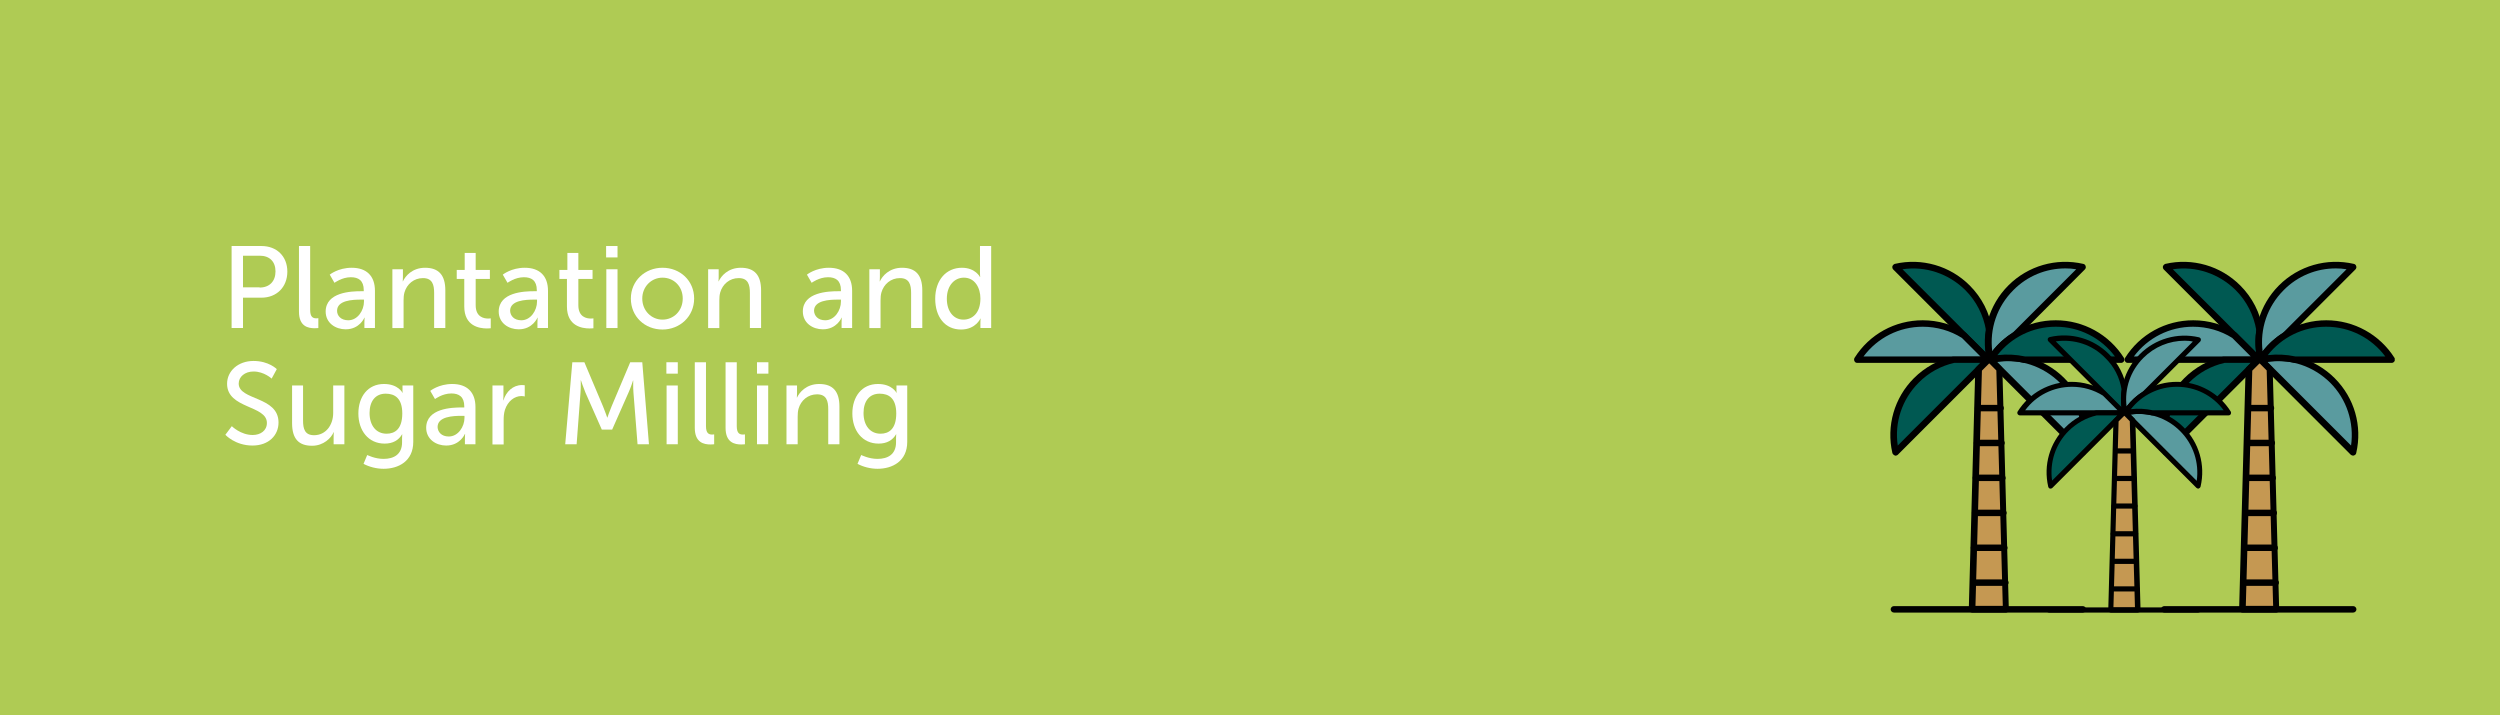 <?xml version="1.0" encoding="utf-8"?>
<!-- Generator: Adobe Illustrator 24.0.1, SVG Export Plug-In . SVG Version: 6.00 Build 0)  -->
<svg version="1.1" id="Layer_1" xmlns="http://www.w3.org/2000/svg" xmlns:xlink="http://www.w3.org/1999/xlink" x="0px" y="0px"
	 viewBox="0 0 1161.5 332.2" style="enable-background:new 0 0 1161.5 332.2;" xml:space="preserve">
<style type="text/css">
	.st0{fill:#AFCB54;}
	.st1{clip-path:url(#SVGID_2_);fill:#5A9B9F;}
	.st2{clip-path:url(#SVGID_4_);}
	.st3{clip-path:url(#SVGID_6_);fill:#005952;}
	.st4{clip-path:url(#SVGID_8_);}
	.st5{clip-path:url(#SVGID_10_);fill:#5A9B9F;}
	.st6{clip-path:url(#SVGID_12_);}
	.st7{clip-path:url(#SVGID_14_);fill:#005952;}
	.st8{clip-path:url(#SVGID_16_);}
	.st9{clip-path:url(#SVGID_18_);fill:#5A9B9F;}
	.st10{clip-path:url(#SVGID_20_);}
	.st11{clip-path:url(#SVGID_22_);fill:#005952;}
	.st12{clip-path:url(#SVGID_24_);}
	.st13{fill:#C59852;}
	.st14{clip-path:url(#SVGID_26_);}
	.st15{clip-path:url(#SVGID_28_);}
	.st16{clip-path:url(#SVGID_30_);}
	.st17{clip-path:url(#SVGID_32_);}
	.st18{clip-path:url(#SVGID_34_);}
	.st19{clip-path:url(#SVGID_36_);}
	.st20{clip-path:url(#SVGID_38_);}
	.st21{clip-path:url(#SVGID_40_);}
	.st22{clip-path:url(#SVGID_42_);fill:#5A9B9F;}
	.st23{clip-path:url(#SVGID_44_);}
	.st24{clip-path:url(#SVGID_46_);fill:#005952;}
	.st25{clip-path:url(#SVGID_48_);}
	.st26{clip-path:url(#SVGID_50_);fill:#5A9B9F;}
	.st27{clip-path:url(#SVGID_52_);}
	.st28{clip-path:url(#SVGID_54_);fill:#005952;}
	.st29{clip-path:url(#SVGID_56_);}
	.st30{clip-path:url(#SVGID_58_);fill:#5A9B9F;}
	.st31{clip-path:url(#SVGID_60_);}
	.st32{clip-path:url(#SVGID_62_);fill:#005952;}
	.st33{clip-path:url(#SVGID_64_);}
	.st34{clip-path:url(#SVGID_66_);}
	.st35{clip-path:url(#SVGID_68_);}
	.st36{clip-path:url(#SVGID_70_);}
	.st37{clip-path:url(#SVGID_72_);}
	.st38{clip-path:url(#SVGID_74_);}
	.st39{clip-path:url(#SVGID_76_);}
	.st40{clip-path:url(#SVGID_78_);}
	.st41{clip-path:url(#SVGID_80_);}
	.st42{clip-path:url(#SVGID_82_);fill:#5A9B9F;}
	.st43{clip-path:url(#SVGID_84_);}
	.st44{clip-path:url(#SVGID_86_);fill:#005952;}
	.st45{clip-path:url(#SVGID_88_);}
	.st46{clip-path:url(#SVGID_90_);fill:#5A9B9F;}
	.st47{clip-path:url(#SVGID_92_);}
	.st48{clip-path:url(#SVGID_94_);fill:#005952;}
	.st49{clip-path:url(#SVGID_96_);}
	.st50{clip-path:url(#SVGID_98_);fill:#5A9B9F;}
	.st51{clip-path:url(#SVGID_100_);}
	.st52{clip-path:url(#SVGID_102_);fill:#005952;}
	.st53{clip-path:url(#SVGID_104_);}
	.st54{clip-path:url(#SVGID_106_);}
	.st55{clip-path:url(#SVGID_108_);}
	.st56{clip-path:url(#SVGID_110_);}
	.st57{clip-path:url(#SVGID_112_);}
	.st58{clip-path:url(#SVGID_114_);}
	.st59{clip-path:url(#SVGID_116_);}
	.st60{clip-path:url(#SVGID_118_);}
	.st61{clip-path:url(#SVGID_120_);}
	.st62{fill:#FFFFFF;}
</style>
<rect x="-1" class="st0" width="1162.5" height="332.2"/>
<g>
	<g>
		<g>
			<defs>
				<rect id="SVGID_1_" x="861.4" y="121.7" width="251.2" height="162.9"/>
			</defs>
			<clipPath id="SVGID_2_">
				<use xlink:href="#SVGID_1_"  style="overflow:visible;"/>
			</clipPath>
			<path class="st1" d="M1093.3,210.1c2.6-11.6-0.6-24.3-9.6-33.4c-9.1-9.1-21.8-12.3-33.4-9.6L1093.3,210.1z"/>
		</g>
		<g>
			<defs>
				<rect id="SVGID_3_" x="861.4" y="121.7" width="251.2" height="162.9"/>
			</defs>
			<clipPath id="SVGID_4_">
				<use xlink:href="#SVGID_3_"  style="overflow:visible;"/>
			</clipPath>
			<path class="st2" d="M1053.4,168.1l38.9,38.9c1.5-10.7-2-21.5-9.7-29.2C1074.8,170.1,1064.1,166.5,1053.4,168.1 M1093.3,211.7
				c-0.4,0-0.8-0.2-1.1-0.4l-43-43c-0.4-0.4-0.5-1-0.4-1.5c0.2-0.5,0.6-0.9,1.1-1.1c12.6-2.9,25.7,0.9,34.8,10
				c9.2,9.2,12.9,22.2,10,34.8c-0.1,0.5-0.5,1-1.1,1.1C1093.6,211.6,1093.4,211.7,1093.3,211.7"/>
		</g>
		<g>
			<defs>
				<rect id="SVGID_5_" x="861.4" y="121.7" width="251.2" height="162.9"/>
			</defs>
			<clipPath id="SVGID_6_">
				<use xlink:href="#SVGID_5_"  style="overflow:visible;"/>
			</clipPath>
			<path class="st3" d="M1049.8,153.5c-1.1-7.2-4.5-14.2-10.1-19.7c-9.1-9.1-21.8-12.3-33.4-9.6l43,43c0.2-0.8,0.3-1.6,0.4-2.3
				C1049.2,161,1049.2,157.2,1049.8,153.5"/>
		</g>
		<g>
			<defs>
				<rect id="SVGID_7_" x="861.4" y="121.7" width="251.2" height="162.9"/>
			</defs>
			<clipPath id="SVGID_8_">
				<use xlink:href="#SVGID_7_"  style="overflow:visible;"/>
			</clipPath>
			<path class="st4" d="M1009.5,125.1l38.7,38.7c-0.4-3.4-0.4-6.9,0.1-10.3c-1.2-7.1-4.5-13.6-9.6-18.7
				C1030.9,127.1,1020.2,123.5,1009.5,125.1 M1049.4,168.6c-0.4,0-0.8-0.2-1.1-0.4l-43-43c-0.4-0.4-0.5-1-0.4-1.5
				c0.2-0.5,0.6-0.9,1.1-1.1c12.6-2.9,25.7,0.9,34.8,10c5.6,5.6,9.3,12.7,10.5,20.6c0,0.2,0,0.3,0,0.5c-0.6,3.6-0.6,7.3,0,10.8
				c0,0.2,0,0.3,0,0.5c-0.1,0.8-0.3,1.7-0.5,2.4c-0.1,0.5-0.5,1-1.1,1.1C1049.6,168.6,1049.5,168.6,1049.4,168.6"/>
		</g>
		<g>
			<defs>
				<rect id="SVGID_9_" x="861.4" y="121.7" width="251.2" height="162.9"/>
			</defs>
			<clipPath id="SVGID_10_">
				<use xlink:href="#SVGID_9_"  style="overflow:visible;"/>
			</clipPath>
			<path class="st5" d="M1018.9,150.3c-12.8,0-24.1,6.7-30.4,16.8h60.8l-11.3-11.3C1032.5,152.3,1026,150.3,1018.9,150.3"/>
		</g>
		<g>
			<defs>
				<rect id="SVGID_11_" x="861.4" y="121.7" width="251.2" height="162.9"/>
			</defs>
			<clipPath id="SVGID_12_">
				<use xlink:href="#SVGID_11_"  style="overflow:visible;"/>
			</clipPath>
			<path class="st6" d="M991.4,165.6h54.3l-8.6-8.6c-5.4-3.4-11.7-5.2-18.2-5.2C1008,151.8,997.9,156.9,991.4,165.6 M1049.4,168.6
				h-60.8c-0.6,0-1.1-0.3-1.3-0.8c-0.3-0.5-0.2-1.1,0-1.5c6.9-11,18.8-17.5,31.7-17.5c7.1,0,14,2,19.9,5.7c0.1,0.1,0.2,0.1,0.3,0.2
				l11.3,11.3c0.4,0.4,0.6,1.1,0.3,1.7C1050.5,168.3,1050,168.6,1049.4,168.6"/>
		</g>
		<g>
			<defs>
				<rect id="SVGID_13_" x="861.4" y="121.7" width="251.2" height="162.9"/>
			</defs>
			<clipPath id="SVGID_14_">
				<use xlink:href="#SVGID_13_"  style="overflow:visible;"/>
			</clipPath>
			<path class="st7" d="M1033.4,167.1c-6.4,1.4-12.4,4.7-17.4,9.6c-9.1,9.1-12.3,21.8-9.6,33.4l43-43H1033.4z"/>
		</g>
		<g>
			<defs>
				<rect id="SVGID_15_" x="861.4" y="121.7" width="251.2" height="162.9"/>
			</defs>
			<clipPath id="SVGID_16_">
				<use xlink:href="#SVGID_15_"  style="overflow:visible;"/>
			</clipPath>
			<path class="st8" d="M1033.5,168.6c-6.2,1.4-12,4.6-16.5,9.2c-7.7,7.7-11.3,18.5-9.7,29.2l38.4-38.4H1033.5z M1006.3,211.7
				c-0.1,0-0.3,0-0.4-0.1c-0.5-0.2-0.9-0.6-1.1-1.1c-2.9-12.6,0.9-25.7,10-34.8c5-5,11.3-8.5,18.1-10c0.1,0,0.2,0,0.3,0h16
				c0.6,0,1.2,0.4,1.4,0.9c0.2,0.6,0.1,1.2-0.3,1.7l-43,43C1007.1,211.5,1006.7,211.7,1006.3,211.7"/>
		</g>
		<g>
			<defs>
				<rect id="SVGID_17_" x="861.4" y="121.7" width="251.2" height="162.9"/>
			</defs>
			<clipPath id="SVGID_18_">
				<use xlink:href="#SVGID_17_"  style="overflow:visible;"/>
			</clipPath>
			<path class="st9" d="M1061.6,155.8l31.7-31.7c-11.6-2.6-24.3,0.6-33.4,9.6c-9.1,9.1-12.3,21.8-9.6,33.4
				C1053.1,162.6,1057,158.7,1061.6,155.8"/>
		</g>
		<g>
			<defs>
				<rect id="SVGID_19_" x="861.4" y="121.7" width="251.2" height="162.9"/>
			</defs>
			<clipPath id="SVGID_20_">
				<use xlink:href="#SVGID_19_"  style="overflow:visible;"/>
			</clipPath>
			<path class="st10" d="M1061.6,155.8L1061.6,155.8L1061.6,155.8z M1085.2,124.7c-9,0-17.7,3.5-24.2,10.1
				c-7.6,7.6-11.1,18-9.8,28.4c2.6-3.4,5.9-6.3,9.5-8.6l29.5-29.5C1088.5,124.8,1086.8,124.7,1085.2,124.7 M1050.3,168.6
				c-0.1,0-0.2,0-0.3,0c-0.6-0.1-1.1-0.6-1.2-1.2c-2.9-12.6,0.9-25.7,10-34.8s22.2-12.9,34.8-10c0.5,0.1,1,0.5,1.1,1.1
				c0.2,0.5,0,1.1-0.4,1.5l-31.7,31.7c-0.1,0.1-0.2,0.1-0.3,0.2c-4.4,2.7-8.1,6.5-10.8,10.8C1051.3,168.4,1050.8,168.6,1050.3,168.6
				"/>
		</g>
		<g>
			<defs>
				<rect id="SVGID_21_" x="861.4" y="121.7" width="251.2" height="162.9"/>
			</defs>
			<clipPath id="SVGID_22_">
				<use xlink:href="#SVGID_21_"  style="overflow:visible;"/>
			</clipPath>
			<path class="st11" d="M1066.2,167.1h44.8c-6.4-10.1-17.6-16.8-30.4-16.8s-24.1,6.7-30.4,16.8
				C1055.5,165.9,1061,165.9,1066.2,167.1"/>
		</g>
		<g>
			<defs>
				<rect id="SVGID_23_" x="861.4" y="121.7" width="251.2" height="162.9"/>
			</defs>
			<clipPath id="SVGID_24_">
				<use xlink:href="#SVGID_23_"  style="overflow:visible;"/>
			</clipPath>
			<path class="st12" d="M1066.4,165.6h41.8c-6.5-8.7-16.6-13.8-27.5-13.8c-10.7,0-20.6,4.9-27.1,13.2
				C1057.9,164.5,1062.2,164.7,1066.4,165.6 M1050.3,168.6c-0.5,0-1-0.2-1.2-0.6c-0.4-0.5-0.4-1.2,0-1.7c6.9-11,18.8-17.5,31.7-17.5
				c12.9,0,24.8,6.6,31.7,17.5c0.3,0.5,0.3,1.1,0,1.5c-0.3,0.5-0.8,0.8-1.3,0.8h-44.8c-0.1,0-0.2,0-0.3,0c-5-1.1-10.3-1.1-15.3,0
				C1050.5,168.6,1050.4,168.6,1050.3,168.6"/>
		</g>
	</g>
	<polygon class="st13" points="1049.1,167.4 1044.9,171.6 1041.8,283.1 1057.6,283.1 1054.6,171.4 1050.5,167.4 	"/>
	<g>
		<g>
			<defs>
				<rect id="SVGID_25_" x="861.4" y="121.7" width="251.2" height="162.9"/>
			</defs>
			<clipPath id="SVGID_26_">
				<use xlink:href="#SVGID_25_"  style="overflow:visible;"/>
			</clipPath>
			<path class="st14" d="M1043.4,281.5h12.7l-3-109.4l-3.2-3.2h-0.2l-3.3,3.3L1043.4,281.5z M1057.6,284.6h-15.8
				c-0.4,0-0.8-0.2-1.1-0.5c-0.3-0.3-0.4-0.7-0.4-1.1l3-111.4c0-0.4,0.2-0.8,0.4-1l4.2-4.2c0.3-0.3,0.7-0.4,1.1-0.4h1.4
				c0.4,0,0.8,0.2,1.1,0.4l4,4c0.3,0.3,0.4,0.6,0.4,1l3,111.6c0,0.4-0.1,0.8-0.4,1.1C1058.4,284.4,1058,284.6,1057.6,284.6"/>
		</g>
		<g>
			<defs>
				<rect id="SVGID_27_" x="861.4" y="121.7" width="251.2" height="162.9"/>
			</defs>
			<clipPath id="SVGID_28_">
				<use xlink:href="#SVGID_27_"  style="overflow:visible;"/>
			</clipPath>
			<path class="st15" d="M1093.3,284.6h-87.8c-0.8,0-1.5-0.7-1.5-1.5s0.7-1.5,1.5-1.5h87.8c0.8,0,1.5,0.7,1.5,1.5
				S1094.1,284.6,1093.3,284.6"/>
		</g>
		<g>
			<defs>
				<rect id="SVGID_29_" x="861.4" y="121.7" width="251.2" height="162.9"/>
			</defs>
			<clipPath id="SVGID_30_">
				<use xlink:href="#SVGID_29_"  style="overflow:visible;"/>
			</clipPath>
			<path class="st16" d="M1055.1,191.1h-10.5c-0.8,0-1.5-0.7-1.5-1.5s0.7-1.5,1.5-1.5h10.5c0.8,0,1.5,0.7,1.5,1.5
				C1056.6,190.4,1055.9,191.1,1055.1,191.1"/>
		</g>
		<g>
			<defs>
				<rect id="SVGID_31_" x="861.4" y="121.7" width="251.2" height="162.9"/>
			</defs>
			<clipPath id="SVGID_32_">
				<use xlink:href="#SVGID_31_"  style="overflow:visible;"/>
			</clipPath>
			<path class="st17" d="M1055.5,207.3h-11.4c-0.8,0-1.5-0.7-1.5-1.5s0.7-1.5,1.5-1.5h11.4c0.8,0,1.5,0.7,1.5,1.5
				S1056.3,207.3,1055.5,207.3"/>
		</g>
		<g>
			<defs>
				<rect id="SVGID_33_" x="861.4" y="121.7" width="251.2" height="162.9"/>
			</defs>
			<clipPath id="SVGID_34_">
				<use xlink:href="#SVGID_33_"  style="overflow:visible;"/>
			</clipPath>
			<path class="st18" d="M1055.9,223.5h-12.3c-0.8,0-1.5-0.7-1.5-1.5s0.7-1.5,1.5-1.5h12.3c0.8,0,1.5,0.7,1.5,1.5
				C1057.5,222.8,1056.8,223.5,1055.9,223.5"/>
		</g>
		<g>
			<defs>
				<rect id="SVGID_35_" x="861.4" y="121.7" width="251.2" height="162.9"/>
			</defs>
			<clipPath id="SVGID_36_">
				<use xlink:href="#SVGID_35_"  style="overflow:visible;"/>
			</clipPath>
			<path class="st19" d="M1056.4,239.8h-13.2c-0.8,0-1.5-0.7-1.5-1.5s0.7-1.5,1.5-1.5h13.2c0.8,0,1.5,0.7,1.5,1.5
				S1057.2,239.8,1056.4,239.8"/>
		</g>
		<g>
			<defs>
				<rect id="SVGID_37_" x="861.4" y="121.7" width="251.2" height="162.9"/>
			</defs>
			<clipPath id="SVGID_38_">
				<use xlink:href="#SVGID_37_"  style="overflow:visible;"/>
			</clipPath>
			<path class="st20" d="M1056.8,256h-14.1c-0.8,0-1.5-0.7-1.5-1.5s0.7-1.5,1.5-1.5h14.1c0.8,0,1.5,0.7,1.5,1.5
				C1058.4,255.3,1057.7,256,1056.8,256"/>
		</g>
		<g>
			<defs>
				<rect id="SVGID_39_" x="861.4" y="121.7" width="251.2" height="162.9"/>
			</defs>
			<clipPath id="SVGID_40_">
				<use xlink:href="#SVGID_39_"  style="overflow:visible;"/>
			</clipPath>
			<path class="st21" d="M1057.3,272.2h-14.9c-0.8,0-1.5-0.7-1.5-1.5s0.7-1.5,1.5-1.5h14.9c0.8,0,1.5,0.7,1.5,1.5
				S1058.1,272.2,1057.3,272.2"/>
		</g>
		<g>
			<defs>
				<rect id="SVGID_41_" x="861.4" y="121.7" width="251.2" height="162.9"/>
			</defs>
			<clipPath id="SVGID_42_">
				<use xlink:href="#SVGID_41_"  style="overflow:visible;"/>
			</clipPath>
			<path class="st22" d="M967.7,210.1c2.6-11.6-0.6-24.3-9.6-33.4c-9.1-9.1-21.8-12.3-33.4-9.6L967.7,210.1z"/>
		</g>
		<g>
			<defs>
				<rect id="SVGID_43_" x="861.4" y="121.7" width="251.2" height="162.9"/>
			</defs>
			<clipPath id="SVGID_44_">
				<use xlink:href="#SVGID_43_"  style="overflow:visible;"/>
			</clipPath>
			<path class="st23" d="M927.8,168.1l38.9,38.9c1.5-10.7-2-21.5-9.7-29.2C949.2,170.1,938.5,166.5,927.8,168.1 M967.7,211.7
				c-0.4,0-0.8-0.2-1.1-0.4l-43-43c-0.4-0.4-0.5-1-0.4-1.5c0.2-0.5,0.6-0.9,1.1-1.1c12.6-2.9,25.7,0.9,34.8,10
				c9.2,9.2,12.9,22.2,10,34.8c-0.1,0.5-0.5,1-1.1,1.1C967.9,211.6,967.8,211.7,967.7,211.7"/>
		</g>
		<g>
			<defs>
				<rect id="SVGID_45_" x="861.4" y="121.7" width="251.2" height="162.9"/>
			</defs>
			<clipPath id="SVGID_46_">
				<use xlink:href="#SVGID_45_"  style="overflow:visible;"/>
			</clipPath>
			<path class="st24" d="M924.2,153.5c-1.1-7.2-4.5-14.2-10.1-19.7c-9.1-9.1-21.8-12.3-33.4-9.6l43,43c0.2-0.8,0.3-1.6,0.4-2.3
				C923.6,161,923.6,157.2,924.2,153.5"/>
		</g>
		<g>
			<defs>
				<rect id="SVGID_47_" x="861.4" y="121.7" width="251.2" height="162.9"/>
			</defs>
			<clipPath id="SVGID_48_">
				<use xlink:href="#SVGID_47_"  style="overflow:visible;"/>
			</clipPath>
			<path class="st25" d="M883.9,125.1l38.7,38.7c-0.4-3.4-0.4-6.9,0.1-10.3c-1.2-7.1-4.5-13.6-9.6-18.7
				C905.3,127.1,894.6,123.5,883.9,125.1 M923.7,168.6c-0.4,0-0.8-0.2-1.1-0.4l-43-43c-0.4-0.4-0.5-1-0.4-1.5
				c0.2-0.5,0.6-0.9,1.1-1.1c12.6-2.9,25.7,0.9,34.8,10c5.6,5.6,9.3,12.7,10.5,20.6c0,0.2,0,0.3,0,0.5c-0.6,3.6-0.6,7.3,0,10.8
				c0,0.2,0,0.3,0,0.5c-0.1,0.8-0.3,1.7-0.5,2.4c-0.1,0.5-0.5,1-1.1,1.1C924,168.6,923.9,168.6,923.7,168.6"/>
		</g>
		<g>
			<defs>
				<rect id="SVGID_49_" x="861.4" y="121.7" width="251.2" height="162.9"/>
			</defs>
			<clipPath id="SVGID_50_">
				<use xlink:href="#SVGID_49_"  style="overflow:visible;"/>
			</clipPath>
			<path class="st26" d="M893.3,150.3c-12.8,0-24.1,6.7-30.4,16.8h60.8l-11.3-11.3C906.9,152.3,900.4,150.3,893.3,150.3"/>
		</g>
		<g>
			<defs>
				<rect id="SVGID_51_" x="861.4" y="121.7" width="251.2" height="162.9"/>
			</defs>
			<clipPath id="SVGID_52_">
				<use xlink:href="#SVGID_51_"  style="overflow:visible;"/>
			</clipPath>
			<path class="st27" d="M865.8,165.6h54.3l-8.6-8.6c-5.4-3.4-11.7-5.2-18.2-5.2C882.4,151.8,872.3,156.9,865.8,165.6 M923.7,168.6
				h-60.8c-0.6,0-1.1-0.3-1.3-0.8c-0.3-0.5-0.2-1.1,0-1.5c6.9-11,18.8-17.5,31.7-17.5c7.1,0,14,2,19.9,5.7c0.1,0.1,0.2,0.1,0.3,0.2
				l11.3,11.3c0.4,0.4,0.6,1.1,0.3,1.7S924.4,168.6,923.7,168.6"/>
		</g>
		<g>
			<defs>
				<rect id="SVGID_53_" x="861.4" y="121.7" width="251.2" height="162.9"/>
			</defs>
			<clipPath id="SVGID_54_">
				<use xlink:href="#SVGID_53_"  style="overflow:visible;"/>
			</clipPath>
			<path class="st28" d="M907.8,167.1c-6.4,1.4-12.4,4.7-17.4,9.6c-9.1,9.1-12.3,21.8-9.6,33.4l43-43H907.8z"/>
		</g>
		<g>
			<defs>
				<rect id="SVGID_55_" x="861.4" y="121.7" width="251.2" height="162.9"/>
			</defs>
			<clipPath id="SVGID_56_">
				<use xlink:href="#SVGID_55_"  style="overflow:visible;"/>
			</clipPath>
			<path class="st29" d="M907.9,168.6c-6.2,1.4-12,4.6-16.5,9.2c-7.7,7.7-11.3,18.5-9.7,29.2l38.4-38.4H907.9z M880.7,211.7
				c-0.1,0-0.3,0-0.4-0.1c-0.5-0.2-0.9-0.6-1.1-1.1c-2.9-12.6,0.9-25.7,10-34.8c5-5,11.3-8.5,18.1-10c0.1,0,0.2,0,0.3,0h16
				c0.6,0,1.2,0.4,1.4,0.9c0.2,0.6,0.1,1.2-0.3,1.7l-43,43C881.5,211.5,881.1,211.7,880.7,211.7"/>
		</g>
		<g>
			<defs>
				<rect id="SVGID_57_" x="861.4" y="121.7" width="251.2" height="162.9"/>
			</defs>
			<clipPath id="SVGID_58_">
				<use xlink:href="#SVGID_57_"  style="overflow:visible;"/>
			</clipPath>
			<path class="st30" d="M936,155.8l31.7-31.7c-11.6-2.6-24.3,0.6-33.4,9.6c-9.1,9.1-12.3,21.8-9.6,33.4
				C927.5,162.6,931.4,158.7,936,155.8"/>
		</g>
		<g>
			<defs>
				<rect id="SVGID_59_" x="861.4" y="121.7" width="251.2" height="162.9"/>
			</defs>
			<clipPath id="SVGID_60_">
				<use xlink:href="#SVGID_59_"  style="overflow:visible;"/>
			</clipPath>
			<path class="st31" d="M936,155.8L936,155.8L936,155.8z M959.6,124.7c-9,0-17.7,3.5-24.2,10.1c-7.6,7.6-11.1,18-9.8,28.4
				c2.6-3.4,5.9-6.3,9.5-8.6l29.5-29.5C962.9,124.8,961.2,124.7,959.6,124.7 M924.6,168.6c-0.1,0-0.2,0-0.3,0
				c-0.6-0.1-1.1-0.6-1.2-1.2c-2.9-12.6,0.9-25.7,10-34.8s22.2-12.9,34.8-10c0.5,0.1,1,0.5,1.1,1.1c0.2,0.5,0,1.1-0.4,1.5L937,156.9
				c-0.1,0.1-0.2,0.1-0.3,0.2c-4.4,2.7-8.1,6.5-10.8,10.8C925.7,168.4,925.2,168.6,924.6,168.6"/>
		</g>
		<g>
			<defs>
				<rect id="SVGID_61_" x="861.4" y="121.7" width="251.2" height="162.9"/>
			</defs>
			<clipPath id="SVGID_62_">
				<use xlink:href="#SVGID_61_"  style="overflow:visible;"/>
			</clipPath>
			<path class="st32" d="M940.6,167.1h44.8c-6.4-10.1-17.6-16.8-30.4-16.8c-12.8,0-24.1,6.7-30.4,16.8
				C929.9,165.9,935.4,165.9,940.6,167.1"/>
		</g>
		<g>
			<defs>
				<rect id="SVGID_63_" x="861.4" y="121.7" width="251.2" height="162.9"/>
			</defs>
			<clipPath id="SVGID_64_">
				<use xlink:href="#SVGID_63_"  style="overflow:visible;"/>
			</clipPath>
			<path class="st33" d="M940.8,165.6h41.8c-6.5-8.7-16.6-13.8-27.5-13.8c-10.7,0-20.6,4.9-27.1,13.2
				C932.3,164.5,936.6,164.7,940.8,165.6 M924.6,168.6c-0.5,0-1-0.2-1.2-0.6c-0.4-0.5-0.4-1.2,0-1.7c6.9-11,18.8-17.5,31.7-17.5
				s24.8,6.6,31.7,17.5c0.3,0.5,0.3,1.1,0,1.5c-0.3,0.5-0.8,0.8-1.3,0.8h-44.8c-0.1,0-0.2,0-0.3,0c-5-1.1-10.3-1.1-15.3,0
				C924.9,168.6,924.8,168.6,924.6,168.6"/>
		</g>
	</g>
	<polygon class="st13" points="923.5,167.4 919.3,171.6 916.2,283.1 932,283.1 929,171.4 924.9,167.4 	"/>
	<g>
		<g>
			<defs>
				<rect id="SVGID_65_" x="861.4" y="121.7" width="251.2" height="162.9"/>
			</defs>
			<clipPath id="SVGID_66_">
				<use xlink:href="#SVGID_65_"  style="overflow:visible;"/>
			</clipPath>
			<path class="st34" d="M917.8,281.5h12.7l-3-109.4l-3.2-3.2h-0.2l-3.3,3.3L917.8,281.5z M932,284.6h-15.8c-0.4,0-0.8-0.2-1.1-0.5
				s-0.4-0.7-0.4-1.1l3-111.4c0-0.4,0.2-0.8,0.4-1l4.2-4.2c0.3-0.3,0.7-0.4,1.1-0.4h1.4c0.4,0,0.8,0.2,1.1,0.4l4,4
				c0.3,0.3,0.4,0.6,0.4,1l3,111.6c0,0.4-0.1,0.8-0.4,1.1C932.8,284.4,932.4,284.6,932,284.6"/>
		</g>
		<g>
			<defs>
				<rect id="SVGID_67_" x="861.4" y="121.7" width="251.2" height="162.9"/>
			</defs>
			<clipPath id="SVGID_68_">
				<use xlink:href="#SVGID_67_"  style="overflow:visible;"/>
			</clipPath>
			<path class="st35" d="M967.7,284.6h-87.8c-0.8,0-1.5-0.7-1.5-1.5s0.7-1.5,1.5-1.5h87.8c0.8,0,1.5,0.7,1.5,1.5
				S968.5,284.6,967.7,284.6"/>
		</g>
		<g>
			<defs>
				<rect id="SVGID_69_" x="861.4" y="121.7" width="251.2" height="162.9"/>
			</defs>
			<clipPath id="SVGID_70_">
				<use xlink:href="#SVGID_69_"  style="overflow:visible;"/>
			</clipPath>
			<path class="st36" d="M929.5,191.1H919c-0.8,0-1.5-0.7-1.5-1.5s0.7-1.5,1.5-1.5h10.5c0.8,0,1.5,0.7,1.5,1.5
				C931,190.4,930.3,191.1,929.5,191.1"/>
		</g>
		<g>
			<defs>
				<rect id="SVGID_71_" x="861.4" y="121.7" width="251.2" height="162.9"/>
			</defs>
			<clipPath id="SVGID_72_">
				<use xlink:href="#SVGID_71_"  style="overflow:visible;"/>
			</clipPath>
			<path class="st37" d="M929.9,207.3h-11.4c-0.8,0-1.5-0.7-1.5-1.5s0.7-1.5,1.5-1.5h11.4c0.8,0,1.5,0.7,1.5,1.5
				S930.7,207.3,929.9,207.3"/>
		</g>
		<g>
			<defs>
				<rect id="SVGID_73_" x="861.4" y="121.7" width="251.2" height="162.9"/>
			</defs>
			<clipPath id="SVGID_74_">
				<use xlink:href="#SVGID_73_"  style="overflow:visible;"/>
			</clipPath>
			<path class="st38" d="M930.3,223.5H918c-0.8,0-1.5-0.7-1.5-1.5s0.7-1.5,1.5-1.5h12.3c0.8,0,1.5,0.7,1.5,1.5
				C931.9,222.8,931.2,223.5,930.3,223.5"/>
		</g>
		<g>
			<defs>
				<rect id="SVGID_75_" x="861.4" y="121.7" width="251.2" height="162.9"/>
			</defs>
			<clipPath id="SVGID_76_">
				<use xlink:href="#SVGID_75_"  style="overflow:visible;"/>
			</clipPath>
			<path class="st39" d="M930.8,239.8h-13.2c-0.8,0-1.5-0.7-1.5-1.5s0.7-1.5,1.5-1.5h13.2c0.8,0,1.5,0.7,1.5,1.5
				S931.6,239.8,930.8,239.8"/>
		</g>
		<g>
			<defs>
				<rect id="SVGID_77_" x="861.4" y="121.7" width="251.2" height="162.9"/>
			</defs>
			<clipPath id="SVGID_78_">
				<use xlink:href="#SVGID_77_"  style="overflow:visible;"/>
			</clipPath>
			<path class="st40" d="M931.2,256h-14.1c-0.8,0-1.5-0.7-1.5-1.5s0.7-1.5,1.5-1.5h14.1c0.8,0,1.5,0.7,1.5,1.5S932.1,256,931.2,256"
				/>
		</g>
		<g>
			<defs>
				<rect id="SVGID_79_" x="861.4" y="121.7" width="251.2" height="162.9"/>
			</defs>
			<clipPath id="SVGID_80_">
				<use xlink:href="#SVGID_79_"  style="overflow:visible;"/>
			</clipPath>
			<path class="st41" d="M931.7,272.2h-14.9c-0.8,0-1.5-0.7-1.5-1.5s0.7-1.5,1.5-1.5h14.9c0.8,0,1.5,0.7,1.5,1.5
				S932.5,272.2,931.7,272.2"/>
		</g>
		<g>
			<defs>
				<rect id="SVGID_81_" x="861.4" y="121.7" width="251.2" height="162.9"/>
			</defs>
			<clipPath id="SVGID_82_">
				<use xlink:href="#SVGID_81_"  style="overflow:visible;"/>
			</clipPath>
			<path class="st42" d="M1021.3,225.8c2.1-9.2-0.4-19.2-7.6-26.4c-7.2-7.2-17.2-9.7-26.4-7.6L1021.3,225.8z"/>
		</g>
		<g>
			<defs>
				<rect id="SVGID_83_" x="861.4" y="121.7" width="251.2" height="162.9"/>
			</defs>
			<clipPath id="SVGID_84_">
				<use xlink:href="#SVGID_83_"  style="overflow:visible;"/>
			</clipPath>
			<path class="st43" d="M989.8,192.6l30.8,30.8c1.2-8.5-1.6-17-7.7-23.1S998.3,191.3,989.8,192.6 M1021.3,227
				c-0.3,0-0.6-0.1-0.9-0.4l-34-34c-0.3-0.3-0.4-0.8-0.3-1.2c0.1-0.4,0.5-0.7,0.9-0.8c10-2.3,20.3,0.7,27.5,7.9s10.2,17.5,7.9,27.5
				c-0.1,0.4-0.4,0.8-0.8,0.9C1021.6,227,1021.5,227,1021.3,227"/>
		</g>
		<g>
			<defs>
				<rect id="SVGID_85_" x="861.4" y="121.7" width="251.2" height="162.9"/>
			</defs>
			<clipPath id="SVGID_86_">
				<use xlink:href="#SVGID_85_"  style="overflow:visible;"/>
			</clipPath>
			<path class="st44" d="M987,181c-0.9-5.7-3.6-11.2-8-15.6c-7.2-7.2-17.2-9.7-26.4-7.6l34,34c0.1-0.6,0.3-1.2,0.4-1.8
				C986.5,187,986.5,184,987,181"/>
		</g>
		<g>
			<defs>
				<rect id="SVGID_87_" x="861.4" y="121.7" width="251.2" height="162.9"/>
			</defs>
			<clipPath id="SVGID_88_">
				<use xlink:href="#SVGID_87_"  style="overflow:visible;"/>
			</clipPath>
			<path class="st45" d="M955.1,158.6l30.5,30.5c-0.3-2.7-0.3-5.4,0.1-8.1c-0.9-5.6-3.5-10.7-7.6-14.7
				C972.1,160.1,963.6,157.4,955.1,158.6 M986.6,193c-0.3,0-0.6-0.1-0.9-0.4l-34-34c-0.3-0.3-0.4-0.8-0.3-1.2
				c0.1-0.4,0.5-0.7,0.9-0.8c10-2.3,20.3,0.7,27.5,7.9c4.4,4.4,7.3,10.1,8.3,16.3c0,0.1,0,0.3,0,0.4c-0.5,2.8-0.5,5.7,0,8.6
				c0,0.1,0,0.3,0,0.4c-0.1,0.7-0.2,1.3-0.4,1.9c-0.1,0.4-0.4,0.8-0.8,0.9C986.9,193,986.8,193,986.6,193"/>
		</g>
		<g>
			<defs>
				<rect id="SVGID_89_" x="861.4" y="121.7" width="251.2" height="162.9"/>
			</defs>
			<clipPath id="SVGID_90_">
				<use xlink:href="#SVGID_89_"  style="overflow:visible;"/>
			</clipPath>
			<path class="st46" d="M962.6,178.5c-10.1,0-19,5.3-24,13.3h48.1l-8.9-8.9C973.3,180.1,968.2,178.5,962.6,178.5"/>
		</g>
		<g>
			<defs>
				<rect id="SVGID_91_" x="861.4" y="121.7" width="251.2" height="162.9"/>
			</defs>
			<clipPath id="SVGID_92_">
				<use xlink:href="#SVGID_91_"  style="overflow:visible;"/>
			</clipPath>
			<path class="st47" d="M940.9,190.6h42.9l-6.8-6.8c-4.3-2.7-9.3-4.1-14.3-4.1C954,179.7,946,183.7,940.9,190.6 M986.6,193h-48.1
				c-0.4,0-0.8-0.2-1.1-0.6c-0.2-0.4-0.2-0.9,0-1.2c5.5-8.7,14.8-13.8,25-13.8c5.6,0,11,1.6,15.7,4.5c0.1,0,0.1,0.1,0.2,0.2l8.9,8.9
				c0.3,0.3,0.4,0.9,0.3,1.3C987.6,192.7,987.1,193,986.6,193"/>
		</g>
		<g>
			<defs>
				<rect id="SVGID_93_" x="861.4" y="121.7" width="251.2" height="162.9"/>
			</defs>
			<clipPath id="SVGID_94_">
				<use xlink:href="#SVGID_93_"  style="overflow:visible;"/>
			</clipPath>
			<path class="st48" d="M974,191.8c-5,1.1-9.8,3.7-13.8,7.6c-7.2,7.2-9.7,17.2-7.6,26.4l34-34H974z"/>
		</g>
		<g>
			<defs>
				<rect id="SVGID_95_" x="861.4" y="121.7" width="251.2" height="162.9"/>
			</defs>
			<clipPath id="SVGID_96_">
				<use xlink:href="#SVGID_95_"  style="overflow:visible;"/>
			</clipPath>
			<path class="st49" d="M974.1,193c-4.9,1.1-9.4,3.7-13,7.2c-6.1,6.1-8.9,14.6-7.7,23.1l30.3-30.3H974.1z M952.7,227
				c-0.1,0-0.2,0-0.3,0c-0.4-0.1-0.7-0.5-0.8-0.9c-2.3-10,0.7-20.3,7.9-27.5c3.9-4,8.9-6.7,14.3-7.9c0.1,0,0.2,0,0.3,0h12.6
				c0.5,0,0.9,0.3,1.1,0.7c0.2,0.4,0.1,1-0.3,1.3l-34,34C953.3,226.9,953,227,952.7,227"/>
		</g>
		<g>
			<defs>
				<rect id="SVGID_97_" x="861.4" y="121.7" width="251.2" height="162.9"/>
			</defs>
			<clipPath id="SVGID_98_">
				<use xlink:href="#SVGID_97_"  style="overflow:visible;"/>
			</clipPath>
			<path class="st50" d="M996.3,182.9l25-25c-9.2-2.1-19.2,0.4-26.4,7.6c-7.2,7.2-9.7,17.2-7.6,26.4
				C989.6,188.2,992.7,185.1,996.3,182.9"/>
		</g>
		<g>
			<defs>
				<rect id="SVGID_99_" x="861.4" y="121.7" width="251.2" height="162.9"/>
			</defs>
			<clipPath id="SVGID_100_">
				<use xlink:href="#SVGID_99_"  style="overflow:visible;"/>
			</clipPath>
			<path class="st51" d="M996.3,182.9L996.3,182.9L996.3,182.9z M1015,158.3c-7.1,0-14,2.8-19.2,8c-6,6-8.8,14.2-7.8,22.5
				c2.1-2.7,4.6-5,7.5-6.8l23.3-23.3C1017.6,158.4,1016.3,158.3,1015,158.3 M987.4,193c-0.1,0-0.1,0-0.2,0c-0.5-0.1-0.9-0.4-1-0.9
				c-2.3-10,0.7-20.3,7.9-27.5s17.5-10.2,27.5-7.9c0.4,0.1,0.8,0.4,0.9,0.8c0.1,0.4,0,0.9-0.3,1.2l-25,25c-0.1,0.1-0.1,0.1-0.2,0.2
				c-3.4,2.2-6.4,5.1-8.6,8.6C988.2,192.8,987.8,193,987.4,193"/>
		</g>
		<g>
			<defs>
				<rect id="SVGID_101_" x="861.4" y="121.7" width="251.2" height="162.9"/>
			</defs>
			<clipPath id="SVGID_102_">
				<use xlink:href="#SVGID_101_"  style="overflow:visible;"/>
			</clipPath>
			<path class="st52" d="M1000,191.8h35.4c-5-8-13.9-13.3-24-13.3s-19,5.3-24,13.3C991.5,190.8,995.8,190.8,1000,191.8"/>
		</g>
		<g>
			<defs>
				<rect id="SVGID_103_" x="861.4" y="121.7" width="251.2" height="162.9"/>
			</defs>
			<clipPath id="SVGID_104_">
				<use xlink:href="#SVGID_103_"  style="overflow:visible;"/>
			</clipPath>
			<path class="st53" d="M1000.1,190.6h33c-5.1-6.9-13.1-10.9-21.7-10.9c-8.4,0-16.2,3.8-21.4,10.4
				C993.4,189.7,996.8,189.9,1000.1,190.6 M987.4,193c-0.4,0-0.8-0.2-1-0.5c-0.3-0.4-0.3-0.9,0-1.3c5.5-8.7,14.8-13.8,25-13.8
				s19.6,5.2,25,13.8c0.2,0.4,0.2,0.8,0,1.2s-0.6,0.6-1.1,0.6H1000c-0.1,0-0.2,0-0.3,0c-4-0.9-8.1-0.9-12.1,0
				C987.5,193,987.4,193,987.4,193"/>
		</g>
	</g>
	<polygon class="st13" points="986.4,192 983.1,195.3 980.7,283.4 993.2,283.4 990.8,195.2 987.6,192 	"/>
	<g>
		<g>
			<defs>
				<rect id="SVGID_105_" x="861.4" y="121.7" width="251.2" height="162.9"/>
			</defs>
			<clipPath id="SVGID_106_">
				<use xlink:href="#SVGID_105_"  style="overflow:visible;"/>
			</clipPath>
			<path class="st54" d="M981.9,282.2h10l-2.4-86.5l-2.5-2.5h-0.1l-2.6,2.6L981.9,282.2z M993.2,284.6h-12.5c-0.3,0-0.6-0.1-0.9-0.4
				c-0.2-0.2-0.3-0.5-0.3-0.9l2.4-88c0-0.3,0.1-0.6,0.4-0.8l3.3-3.3c0.2-0.2,0.5-0.4,0.9-0.4h1.1c0.3,0,0.6,0.1,0.9,0.4l3.2,3.2
				c0.2,0.2,0.3,0.5,0.4,0.8l2.4,88.2c0,0.3-0.1,0.6-0.3,0.9C993.8,284.4,993.5,284.6,993.2,284.6"/>
		</g>
		<g>
			<defs>
				<rect id="SVGID_107_" x="861.4" y="121.7" width="251.2" height="162.9"/>
			</defs>
			<clipPath id="SVGID_108_">
				<use xlink:href="#SVGID_107_"  style="overflow:visible;"/>
			</clipPath>
			<path class="st55" d="M1021.3,284.6H952c-0.7,0-1.2-0.5-1.2-1.2s0.5-1.2,1.2-1.2h69.4c0.7,0,1.2,0.5,1.2,1.2
				C1022.5,284,1022,284.6,1021.3,284.6"/>
		</g>
		<g>
			<defs>
				<rect id="SVGID_109_" x="861.4" y="121.7" width="251.2" height="162.9"/>
			</defs>
			<clipPath id="SVGID_110_">
				<use xlink:href="#SVGID_109_"  style="overflow:visible;"/>
			</clipPath>
			<path class="st56" d="M991.2,210.7h-8.3c-0.7,0-1.2-0.5-1.2-1.2s0.5-1.2,1.2-1.2h8.3c0.7,0,1.2,0.5,1.2,1.2
				S991.8,210.7,991.2,210.7"/>
		</g>
		<g>
			<defs>
				<rect id="SVGID_111_" x="861.4" y="121.7" width="251.2" height="162.9"/>
			</defs>
			<clipPath id="SVGID_112_">
				<use xlink:href="#SVGID_111_"  style="overflow:visible;"/>
			</clipPath>
			<path class="st57" d="M991.5,223.5h-9c-0.7,0-1.2-0.5-1.2-1.2s0.5-1.2,1.2-1.2h9c0.7,0,1.2,0.5,1.2,1.2S992.2,223.5,991.5,223.5"
				/>
		</g>
		<g>
			<defs>
				<rect id="SVGID_113_" x="861.4" y="121.7" width="251.2" height="162.9"/>
			</defs>
			<clipPath id="SVGID_114_">
				<use xlink:href="#SVGID_113_"  style="overflow:visible;"/>
			</clipPath>
			<path class="st58" d="M991.9,236.3h-9.7c-0.7,0-1.2-0.5-1.2-1.2s0.5-1.2,1.2-1.2h9.7c0.7,0,1.2,0.5,1.2,1.2
				C993.1,235.8,992.5,236.3,991.9,236.3"/>
		</g>
		<g>
			<defs>
				<rect id="SVGID_115_" x="861.4" y="121.7" width="251.2" height="162.9"/>
			</defs>
			<clipPath id="SVGID_116_">
				<use xlink:href="#SVGID_115_"  style="overflow:visible;"/>
			</clipPath>
			<path class="st59" d="M992.2,249.2h-10.4c-0.7,0-1.2-0.5-1.2-1.2s0.5-1.2,1.2-1.2h10.4c0.7,0,1.2,0.5,1.2,1.2
				C993.4,248.6,992.9,249.2,992.2,249.2"/>
		</g>
		<g>
			<defs>
				<rect id="SVGID_117_" x="861.4" y="121.7" width="251.2" height="162.9"/>
			</defs>
			<clipPath id="SVGID_118_">
				<use xlink:href="#SVGID_117_"  style="overflow:visible;"/>
			</clipPath>
			<path class="st60" d="M992.6,262h-11.1c-0.7,0-1.2-0.5-1.2-1.2s0.5-1.2,1.2-1.2h11.1c0.7,0,1.2,0.5,1.2,1.2S993.2,262,992.6,262"
				/>
		</g>
		<g>
			<defs>
				<rect id="SVGID_119_" x="861.4" y="121.7" width="251.2" height="162.9"/>
			</defs>
			<clipPath id="SVGID_120_">
				<use xlink:href="#SVGID_119_"  style="overflow:visible;"/>
			</clipPath>
			<path class="st61" d="M992.9,274.8h-11.8c-0.7,0-1.2-0.5-1.2-1.2s0.5-1.2,1.2-1.2h11.8c0.7,0,1.2,0.5,1.2,1.2
				S993.6,274.8,992.9,274.8"/>
		</g>
	</g>
</g>
<g>
	<path class="st62" d="M107.6,114.3h13.9c7,0,12,4.7,12,11.9s-5,12.1-12,12.1h-8.6v14.1h-5.3V114.3z M120.6,133.6
		c4.6,0,7.4-2.9,7.4-7.5s-2.8-7.3-7.3-7.3h-7.8v14.7H120.6z"/>
	<path class="st62" d="M138.9,114.3h5.2V144c0,3.3,1.3,3.9,2.9,3.9c0.5,0,0.9-0.1,0.9-0.1v4.6c0,0-0.8,0.1-1.7,0.1
		c-3,0-7.3-0.8-7.3-7.7V114.3z"/>
	<path class="st62" d="M167.8,135.3h1.2v-0.5c0-4.5-2.5-6-6-6c-4.2,0-7.6,2.6-7.6,2.6l-2.2-3.8c0,0,3.9-3.2,10.2-3.2
		c6.9,0,10.8,3.8,10.8,10.7v17.3h-4.9v-2.6c0-1.2,0.1-2.2,0.1-2.2h-0.1c0,0-2.2,5.4-8.7,5.4c-4.7,0-9.3-2.9-9.3-8.3
		C151.4,135.7,163.2,135.3,167.8,135.3z M161.8,148.8c4.4,0,7.3-4.6,7.3-8.7v-0.9h-1.4c-3.9,0-11.1,0.3-11.1,5.2
		C156.6,146.7,158.4,148.8,161.8,148.8z"/>
	<path class="st62" d="M182.1,125.1h5.1v3.6c0,1.1-0.1,2-0.1,2h0.1c1.1-2.4,4.3-6.3,10.3-6.3c6.4,0,9.4,3.5,9.4,10.5v17.5h-5.2
		v-16.3c0-3.8-0.8-6.9-5.2-6.9c-4.2,0-7.5,2.8-8.6,6.7c-0.3,1.1-0.4,2.3-0.4,3.7v12.8h-5.2V125.1z"/>
	<path class="st62" d="M215.8,129.6h-3.6v-4.2h3.7v-7.9h5.1v7.9h6.6v4.2H221v12.2c0,5.5,3.8,6.2,5.8,6.2c0.8,0,1.2-0.1,1.2-0.1v4.6
		c0,0-0.8,0.1-1.8,0.1c-3.5,0-10.5-1.1-10.5-10.2V129.6z"/>
	<path class="st62" d="M248.2,135.3h1.2v-0.5c0-4.5-2.5-6-6-6c-4.2,0-7.6,2.6-7.6,2.6l-2.2-3.8c0,0,3.9-3.2,10.2-3.2
		c6.9,0,10.8,3.8,10.8,10.7v17.3h-4.9v-2.6c0-1.2,0.1-2.2,0.1-2.2h-0.1c0,0-2.2,5.4-8.7,5.4c-4.7,0-9.3-2.9-9.3-8.3
		C231.8,135.7,243.6,135.3,248.2,135.3z M242.2,148.8c4.4,0,7.3-4.6,7.3-8.7v-0.9h-1.4c-3.9,0-11.1,0.3-11.1,5.2
		C237.1,146.7,238.8,148.8,242.2,148.8z"/>
	<path class="st62" d="M263.5,129.6h-3.6v-4.2h3.7v-7.9h5.1v7.9h6.6v4.2h-6.6v12.2c0,5.5,3.8,6.2,5.8,6.2c0.8,0,1.2-0.1,1.2-0.1v4.6
		c0,0-0.8,0.1-1.8,0.1c-3.5,0-10.5-1.1-10.5-10.2V129.6z"/>
	<path class="st62" d="M281.6,114.3h5.3v5.3h-5.3V114.3z M281.7,125.1h5.2v27.3h-5.2V125.1z"/>
	<path class="st62" d="M307.8,124.4c8.2,0,14.7,6,14.7,14.3c0,8.3-6.6,14.4-14.7,14.4c-8.2,0-14.7-6-14.7-14.4
		C293.1,130.4,299.7,124.4,307.8,124.4z M307.8,148.5c5.2,0,9.4-4.1,9.4-9.8c0-5.7-4.2-9.7-9.4-9.7c-5.1,0-9.4,4.1-9.4,9.7
		C298.4,144.4,302.7,148.5,307.8,148.5z"/>
	<path class="st62" d="M328.8,125.1h5.1v3.6c0,1.1-0.1,2-0.1,2h0.1c1.1-2.4,4.3-6.3,10.3-6.3c6.4,0,9.4,3.5,9.4,10.5v17.5h-5.2
		v-16.3c0-3.8-0.8-6.9-5.2-6.9c-4.2,0-7.5,2.8-8.6,6.7c-0.3,1.1-0.4,2.3-0.4,3.7v12.8h-5.2V125.1z"/>
	<path class="st62" d="M389.5,135.3h1.2v-0.5c0-4.5-2.5-6-6-6c-4.2,0-7.6,2.6-7.6,2.6l-2.2-3.8c0,0,3.9-3.2,10.2-3.2
		c6.9,0,10.8,3.8,10.8,10.7v17.3h-4.9v-2.6c0-1.2,0.1-2.2,0.1-2.2h-0.1c0,0-2.2,5.4-8.7,5.4c-4.7,0-9.3-2.9-9.3-8.3
		C373,135.7,384.9,135.3,389.5,135.3z M383.4,148.8c4.4,0,7.3-4.6,7.3-8.7v-0.9h-1.4c-3.9,0-11.1,0.3-11.1,5.2
		C378.3,146.7,380,148.8,383.4,148.8z"/>
	<path class="st62" d="M403.7,125.1h5.1v3.6c0,1.1-0.1,2-0.1,2h0.1c1.1-2.4,4.3-6.3,10.3-6.3c6.4,0,9.4,3.5,9.4,10.5v17.5h-5.2
		v-16.3c0-3.8-0.8-6.9-5.2-6.9c-4.2,0-7.5,2.8-8.6,6.7c-0.3,1.1-0.4,2.3-0.4,3.7v12.8h-5.2V125.1z"/>
	<path class="st62" d="M446.9,124.4c6.3,0,8.4,4.3,8.4,4.3h0.1c0,0-0.1-0.8-0.1-1.8v-12.6h5.2v38.1h-5v-2.6c0-1.1,0.1-1.8,0.1-1.8
		h-0.1c0,0-2.2,5.1-9,5.1c-7.4,0-12-5.8-12-14.3C434.5,130,439.7,124.4,446.9,124.4z M447.6,148.5c4,0,7.9-2.9,7.9-9.8
		c0-4.9-2.5-9.7-7.7-9.7c-4.3,0-7.9,3.6-7.9,9.8C439.9,144.7,443.1,148.5,447.6,148.5z"/>
	<path class="st62" d="M107.7,198c0,0,4.1,4.1,9.7,4.1c3.6,0,6.6-2,6.6-5.6c0-8.3-18.5-6.5-18.5-18.2c0-5.9,5.1-10.6,12.3-10.6
		c7.1,0,10.8,3.8,10.8,3.8l-2.4,4.4c0,0-3.5-3.3-8.4-3.3c-4.1,0-6.9,2.5-6.9,5.6c0,7.9,18.5,5.8,18.5,18.1c0,5.9-4.5,10.7-12.1,10.7
		c-8.1,0-12.6-5-12.6-5L107.7,198z"/>
	<path class="st62" d="M135.6,179.1h5.2v16.3c0,3.8,0.8,6.8,5.1,6.8c5.6,0,8.9-4.9,8.9-10.3v-12.8h5.2v27.3H155v-3.6
		c0-1.1,0.1-2,0.1-2H155c-1.1,2.7-4.7,6.3-10,6.3c-6.2,0-9.3-3.2-9.3-10.5V179.1z"/>
	<path class="st62" d="M178.2,213.2c4.8,0,8.6-2.1,8.6-7.7v-2c0-0.9,0.1-1.7,0.1-1.7h-0.1c-1.6,2.7-4.2,4.3-8.1,4.3
		c-7.6,0-12.2-6.1-12.2-14c0-7.8,4.4-13.7,11.9-13.7c6.6,0,8.6,4.1,8.6,4.1h0.1c0,0-0.1-0.4-0.1-0.9v-2.5h5v26.2
		c0,9-6.9,12.5-13.8,12.5c-3.3,0-6.7-0.9-9.3-2.3l1.7-4.1C170.7,211.4,174.1,213.2,178.2,213.2z M186.9,192.1c0-7.1-3.5-9.2-7.7-9.2
		c-4.8,0-7.5,3.5-7.5,9c0,5.7,3,9.6,7.9,9.6C183.5,201.5,186.9,199.3,186.9,192.1z"/>
	<path class="st62" d="M214.5,189.3h1.2v-0.5c0-4.5-2.5-6-6-6c-4.2,0-7.6,2.6-7.6,2.6l-2.2-3.8c0,0,3.9-3.2,10.2-3.2
		c6.9,0,10.8,3.8,10.8,10.7v17.3h-4.9v-2.6c0-1.2,0.1-2.2,0.1-2.2h-0.1c0,0-2.2,5.4-8.7,5.4c-4.7,0-9.3-2.9-9.3-8.3
		C198.1,189.7,209.9,189.3,214.5,189.3z M208.5,202.8c4.4,0,7.3-4.6,7.3-8.7v-0.9h-1.4c-3.9,0-11.1,0.3-11.1,5.2
		C203.4,200.7,205.1,202.8,208.5,202.8z"/>
	<path class="st62" d="M228.8,179.1h5.1v4.8c0,1.1-0.1,2.1-0.1,2.1h0.1c1.2-4,4.4-7.1,8.6-7.1c0.7,0,1.3,0.1,1.3,0.1v5.2
		c0,0-0.7-0.2-1.5-0.2c-3.3,0-6.4,2.4-7.7,6.4c-0.5,1.6-0.6,3.2-0.6,4.9v11.2h-5.2V179.1z"/>
	<path class="st62" d="M265.9,168.3h5.6l8.7,20.6c0.9,2.1,1.9,5.1,1.9,5.1h0.1c0,0,1-3,1.9-5.1l8.7-20.6h5.6l3.1,38.1h-5.3l-1.9-24
		c-0.2-2.3-0.1-5.6-0.1-5.6h-0.1c0,0-1.1,3.5-2.1,5.6l-7.6,17.2h-4.8l-7.6-17.2c-0.9-2.1-2.1-5.7-2.1-5.7h-0.1c0,0,0.1,3.4-0.1,5.7
		l-1.8,24h-5.3L265.9,168.3z"/>
	<path class="st62" d="M309.6,168.3h5.3v5.3h-5.3V168.3z M309.7,179.1h5.2v27.3h-5.2V179.1z"/>
	<path class="st62" d="M322.8,168.3h5.2V198c0,3.3,1.3,3.9,2.9,3.9c0.5,0,0.9-0.1,0.9-0.1v4.6c0,0-0.8,0.1-1.7,0.1
		c-3,0-7.3-0.8-7.3-7.7V168.3z"/>
	<path class="st62" d="M337.1,168.3h5.2V198c0,3.3,1.3,3.9,2.9,3.9c0.5,0,0.9-0.1,0.9-0.1v4.6c0,0-0.8,0.1-1.7,0.1
		c-3,0-7.3-0.8-7.3-7.7V168.3z"/>
	<path class="st62" d="M351.7,168.3h5.3v5.3h-5.3V168.3z M351.7,179.1h5.2v27.3h-5.2V179.1z"/>
	<path class="st62" d="M365.2,179.1h5.1v3.6c0,1.1-0.1,2-0.1,2h0.1c1.1-2.4,4.3-6.3,10.3-6.3c6.4,0,9.4,3.5,9.4,10.5v17.5h-5.2
		v-16.3c0-3.8-0.8-6.9-5.2-6.9c-4.2,0-7.5,2.8-8.6,6.7c-0.3,1.1-0.4,2.3-0.4,3.7v12.8h-5.2V179.1z"/>
	<path class="st62" d="M407.7,213.2c4.8,0,8.6-2.1,8.6-7.7v-2c0-0.9,0.1-1.7,0.1-1.7h-0.1c-1.6,2.7-4.2,4.3-8.1,4.3
		c-7.6,0-12.2-6.1-12.2-14c0-7.8,4.4-13.7,11.9-13.7c6.6,0,8.6,4.1,8.6,4.1h0.1c0,0-0.1-0.4-0.1-0.9v-2.5h5v26.2
		c0,9-6.9,12.5-13.8,12.5c-3.3,0-6.7-0.9-9.3-2.3l1.7-4.1C400.2,211.4,403.6,213.2,407.7,213.2z M416.4,192.1c0-7.1-3.5-9.2-7.7-9.2
		c-4.8,0-7.5,3.5-7.5,9c0,5.7,3,9.6,7.9,9.6C413,201.5,416.4,199.3,416.4,192.1z"/>
</g>
</svg>
